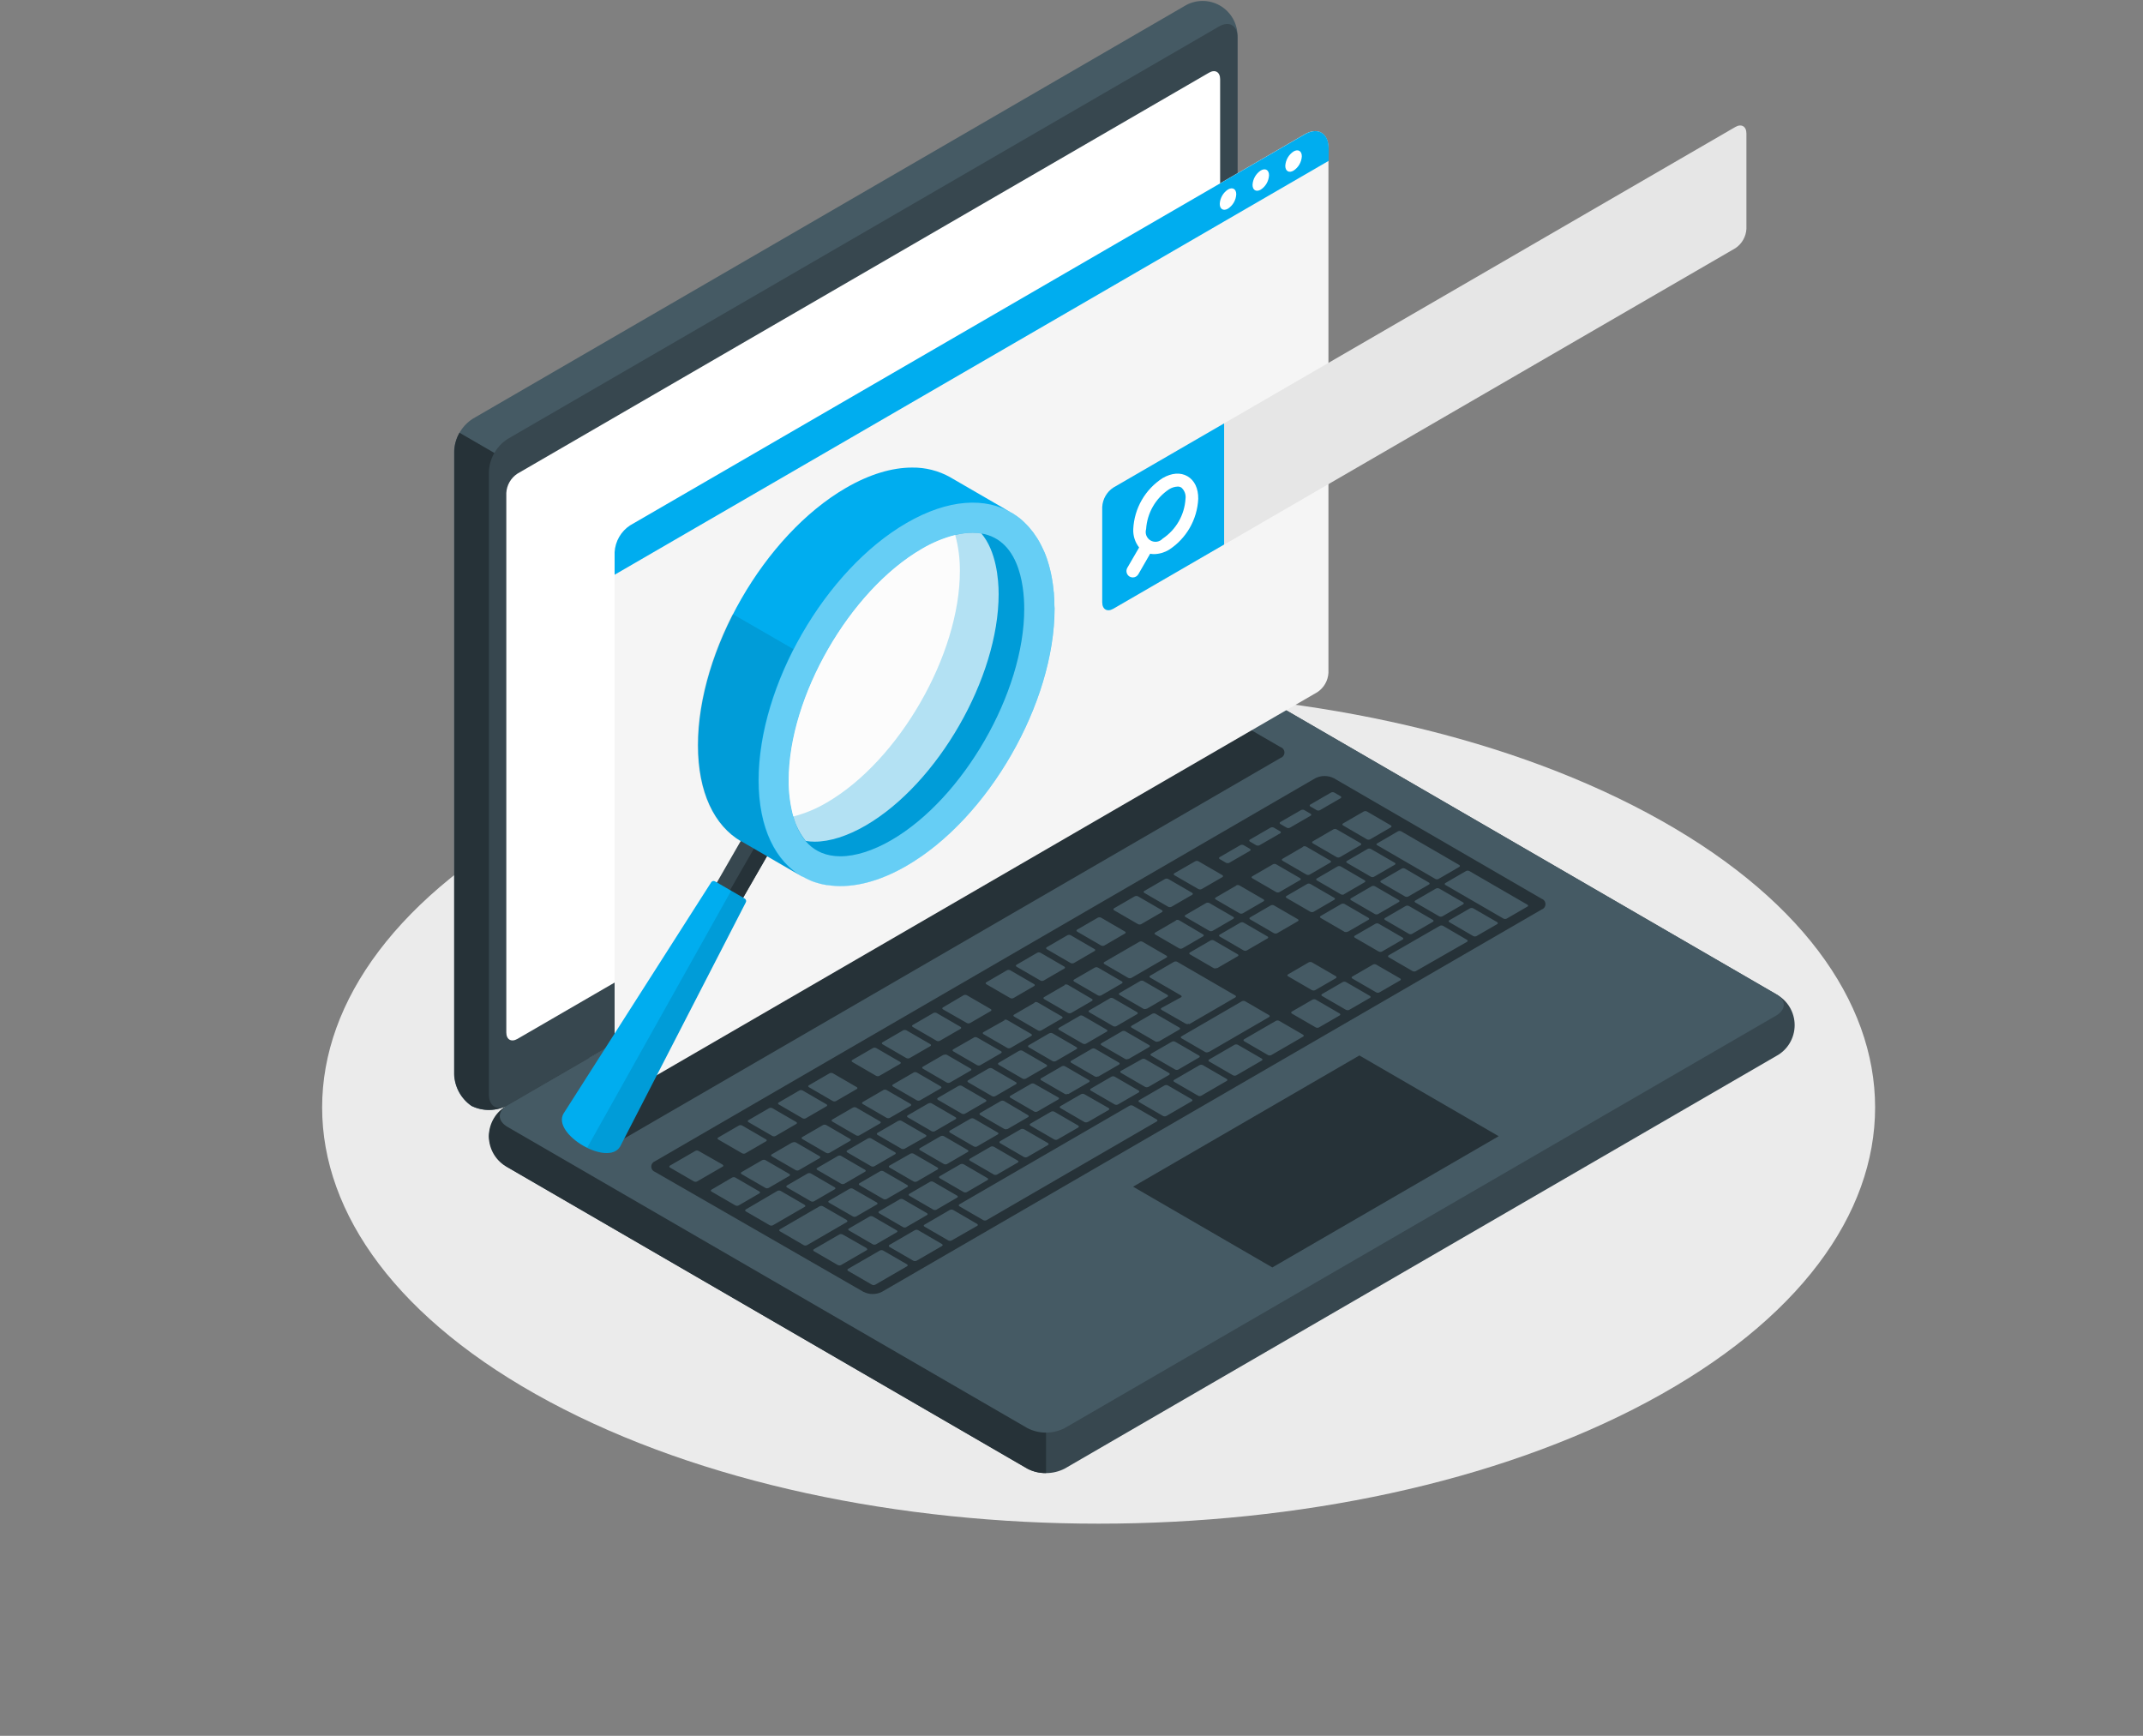 <svg width="242" height="196" viewBox="0 0 242 196" fill="none" xmlns="http://www.w3.org/2000/svg">
<rect x="0" y="0" width="242" height="196" fill="#808080" stroke="none"/>
<path d="M62.059 158.281C96.302 176.632 151.821 176.632 186.064 158.281C220.307 139.93 220.312 110.167 186.064 91.816C151.816 73.464 96.302 73.459 62.059 91.816C27.816 110.172 27.816 139.925 62.059 158.281Z" fill="#EBEBEB"/>
<path d="M55.21 128.294C55.261 129.001 55.478 129.686 55.842 130.293C56.206 130.9 56.708 131.412 57.305 131.789L116.029 165.833C116.679 166.164 117.397 166.336 118.125 166.336C118.853 166.336 119.571 166.164 120.221 165.833L200.565 119.25C201.198 118.914 201.728 118.411 202.098 117.796C202.467 117.18 202.663 116.474 202.663 115.755C202.663 115.036 202.467 114.331 202.098 113.715C201.728 113.099 201.198 112.597 200.565 112.261L141.846 78.241C141.196 77.91 140.478 77.738 139.75 77.738C139.022 77.738 138.304 77.91 137.654 78.241L57.305 124.81C56.709 125.185 56.208 125.696 55.844 126.301C55.48 126.907 55.263 127.589 55.21 128.294Z" fill="#37474F"/>
<path d="M79.439 111.97L57.306 124.81C56.672 125.145 56.142 125.648 55.772 126.264C55.403 126.88 55.207 127.585 55.207 128.304C55.207 129.023 55.403 129.729 55.772 130.344C56.142 130.96 56.672 131.463 57.306 131.799L116.029 165.843C116.675 166.182 117.397 166.349 118.125 166.329V111.97H79.439Z" fill="#263238"/>
<path d="M53.24 124.878C52.657 124.479 52.175 123.947 51.834 123.327C51.492 122.706 51.301 122.014 51.275 121.306V50.938C51.314 50.208 51.524 49.497 51.888 48.863C52.252 48.23 52.76 47.692 53.371 47.293L133.715 0.71C134.321 0.328 135.02 0.119 135.736 0.106C136.451 0.092 137.157 0.275 137.777 0.635C138.397 0.994 138.908 1.516 139.255 2.145C139.602 2.774 139.771 3.486 139.745 4.204V74.577C139.706 75.307 139.495 76.017 139.131 76.651C138.767 77.284 138.259 77.822 137.65 78.222L57.306 124.81C56.681 125.141 55.987 125.319 55.281 125.331C54.575 125.343 53.875 125.188 53.24 124.878Z" fill="#455A64"/>
<path d="M61.11 54.209L51.89 48.863C51.522 49.493 51.321 50.208 51.304 50.938V121.306C51.33 122.014 51.521 122.707 51.863 123.327C52.204 123.948 52.686 124.479 53.269 124.878C53.905 125.186 54.603 125.339 55.309 125.325C56.014 125.312 56.706 125.132 57.33 124.8L66.497 119.488L61.11 54.209Z" fill="#263238"/>
<path d="M55.21 53.222V123.585C55.21 124.926 56.149 125.471 57.305 124.8L137.649 78.222C138.259 77.822 138.767 77.284 139.131 76.65C139.495 76.017 139.705 75.307 139.745 74.577V4.209C139.745 2.867 138.806 2.323 137.649 2.994L57.305 49.577C56.695 49.976 56.187 50.514 55.823 51.147C55.459 51.781 55.249 52.492 55.21 53.222Z" fill="#37474F"/>
<path d="M57.306 127.24L116.029 161.26C116.679 161.591 117.397 161.763 118.125 161.763C118.853 161.763 119.571 161.591 120.221 161.26L200.565 114.677C201.726 114.006 201.726 112.918 200.565 112.247L141.846 78.227C141.196 77.896 140.478 77.724 139.75 77.724C139.022 77.724 138.304 77.896 137.654 78.227L57.306 124.81C56.144 125.471 56.144 126.56 57.306 127.24Z" fill="#455A64"/>
<path d="M58.433 53.48L136.527 8.209C137.219 7.805 137.785 8.131 137.785 8.938V69.848C137.761 70.286 137.634 70.712 137.415 71.092C137.197 71.472 136.892 71.795 136.527 72.035L58.433 117.306C57.736 117.709 57.175 117.384 57.175 116.577V55.667C57.198 55.228 57.324 54.802 57.543 54.422C57.762 54.041 58.067 53.719 58.433 53.48Z" fill="white"/>
<path d="M64.12 125.408L138.7 82.154C139.025 81.989 139.384 81.902 139.748 81.902C140.112 81.902 140.471 81.989 140.796 82.154L144.614 84.365C144.741 84.408 144.851 84.49 144.928 84.599C145.006 84.708 145.048 84.838 145.048 84.972C145.048 85.107 145.006 85.237 144.928 85.346C144.851 85.455 144.741 85.537 144.614 85.58L70.02 128.829C69.695 128.994 69.337 129.08 68.972 129.08C68.608 129.08 68.249 128.994 67.925 128.829L64.12 126.623C63.994 126.58 63.884 126.498 63.806 126.389C63.729 126.28 63.687 126.149 63.687 126.015C63.687 125.881 63.729 125.75 63.806 125.641C63.884 125.533 63.994 125.451 64.12 125.408Z" fill="#263238"/>
<path d="M73.955 131.128L148.53 87.874C148.855 87.709 149.215 87.623 149.58 87.623C149.945 87.623 150.305 87.709 150.63 87.874L174.09 101.482C174.216 101.525 174.326 101.607 174.404 101.716C174.482 101.825 174.523 101.955 174.523 102.089C174.523 102.224 174.482 102.354 174.404 102.463C174.326 102.572 174.216 102.654 174.09 102.697L99.597 145.863C99.272 146.029 98.912 146.115 98.547 146.115C98.182 146.115 97.822 146.029 97.497 145.863L73.955 132.319C73.835 132.273 73.731 132.191 73.658 132.085C73.585 131.979 73.546 131.853 73.546 131.723C73.546 131.594 73.585 131.468 73.658 131.362C73.731 131.255 73.835 131.174 73.955 131.128Z" fill="#263238"/>
<path d="M140.805 107.314L143.143 105.958C143.24 105.9 143.235 105.807 143.143 105.744L140.442 104.179C140.385 104.149 140.321 104.134 140.256 104.134C140.191 104.134 140.127 104.149 140.07 104.179L137.737 105.535C137.635 105.593 137.64 105.686 137.737 105.749L140.437 107.314C140.494 107.343 140.557 107.358 140.621 107.358C140.685 107.358 140.748 107.343 140.805 107.314ZM136.198 101.968L133.865 103.324C133.763 103.377 133.768 103.474 133.865 103.538L136.565 105.103C136.623 105.132 136.687 105.148 136.752 105.148C136.817 105.148 136.881 105.132 136.938 105.103L139.276 103.747C139.373 103.688 139.368 103.591 139.276 103.533L136.57 101.968C136.513 101.938 136.449 101.922 136.384 101.922C136.319 101.922 136.255 101.938 136.198 101.968ZM128.657 106.342L124.703 108.631C124.606 108.689 124.611 108.786 124.703 108.85L127.403 110.414C127.461 110.444 127.525 110.46 127.59 110.46C127.654 110.46 127.718 110.444 127.776 110.414L131.725 108.125C131.827 108.067 131.817 107.97 131.725 107.912L129.025 106.342C128.968 106.312 128.905 106.296 128.841 106.296C128.777 106.296 128.714 106.312 128.657 106.342ZM132.785 103.946L130.453 105.302C130.351 105.36 130.356 105.457 130.453 105.516L133.153 107.081C133.211 107.11 133.275 107.126 133.34 107.126C133.404 107.126 133.468 107.11 133.526 107.081L135.864 105.725C135.96 105.666 135.956 105.574 135.864 105.511L133.158 103.912C133.1 103.882 133.037 103.866 132.972 103.866C132.907 103.866 132.843 103.882 132.785 103.912V103.946ZM123.623 109.258L121.29 110.609C121.189 110.667 121.198 110.764 121.29 110.828L123.991 112.393C124.048 112.421 124.111 112.436 124.175 112.436C124.239 112.436 124.302 112.421 124.359 112.393L126.697 111.037C126.793 110.978 126.789 110.881 126.697 110.823L123.996 109.258C123.938 109.228 123.874 109.212 123.81 109.212C123.745 109.212 123.681 109.228 123.623 109.258ZM120.235 111.236L117.902 112.592C117.801 112.645 117.81 112.742 117.902 112.806L120.603 114.371C120.661 114.4 120.725 114.416 120.789 114.416C120.854 114.416 120.918 114.4 120.976 114.371L123.314 113.015C123.41 112.956 123.405 112.859 123.314 112.801L120.584 111.202C120.526 111.172 120.462 111.156 120.397 111.156C120.333 111.156 120.269 111.172 120.211 111.202L120.235 111.236ZM130.859 117.602L133.192 116.246C133.294 116.188 133.284 116.096 133.192 116.033L130.491 114.468C130.434 114.438 130.371 114.422 130.307 114.422C130.243 114.422 130.18 114.438 130.123 114.468L127.786 115.824C127.689 115.882 127.694 115.974 127.786 116.038L130.486 117.602C130.543 117.625 130.603 117.634 130.663 117.63C130.724 117.626 130.782 117.608 130.835 117.578L130.859 117.602ZM127.442 119.58L129.78 118.225C129.877 118.171 129.872 118.074 129.78 118.011L127.079 116.446C127.021 116.416 126.958 116.4 126.893 116.4C126.828 116.4 126.764 116.416 126.706 116.446L124.373 117.802C124.272 117.86 124.282 117.957 124.373 118.016L127.074 119.58C127.13 119.603 127.189 119.612 127.249 119.608C127.308 119.603 127.366 119.586 127.418 119.556L127.442 119.58ZM124.03 121.558L126.368 120.207C126.464 120.149 126.46 120.052 126.368 119.989L123.667 118.424C123.609 118.395 123.545 118.38 123.481 118.38C123.416 118.38 123.352 118.395 123.294 118.424L120.961 119.78C120.86 119.838 120.869 119.935 120.961 119.994L123.657 121.558C123.713 121.581 123.774 121.59 123.834 121.586C123.894 121.582 123.953 121.564 124.006 121.534L124.03 121.558ZM120.642 123.536L122.98 122.185C123.076 122.127 123.072 122.03 122.98 121.967L120.279 120.402C120.221 120.372 120.157 120.356 120.093 120.356C120.028 120.356 119.964 120.372 119.906 120.402L117.573 121.753C117.472 121.811 117.476 121.908 117.573 121.972L120.274 123.536C120.38 123.571 120.494 123.562 120.593 123.512L120.642 123.536ZM137.441 109.326L139.779 107.97C139.876 107.916 139.871 107.819 139.779 107.756L137.078 106.191C137.021 106.162 136.957 106.147 136.892 106.147C136.828 106.147 136.764 106.162 136.706 106.191L134.373 107.547C134.271 107.605 134.276 107.703 134.373 107.761L137.074 109.326C137.126 109.344 137.181 109.351 137.236 109.347C137.291 109.342 137.344 109.327 137.393 109.302L137.441 109.326ZM134.295 115.644L139.503 112.621C139.6 112.567 139.595 112.47 139.503 112.407L132.945 108.607C132.888 108.577 132.824 108.561 132.759 108.561C132.694 108.561 132.63 108.577 132.572 108.607L129.881 110.171C129.78 110.225 129.789 110.322 129.881 110.385L133.357 112.397C133.463 112.461 133.468 112.558 133.357 112.616L131.164 113.812C131.067 113.865 131.072 113.962 131.164 114.025L133.874 115.576C133.93 115.609 133.993 115.629 134.058 115.633C134.123 115.638 134.188 115.626 134.247 115.6L134.295 115.644ZM116.847 113.214L114.514 114.57C114.413 114.628 114.418 114.72 114.514 114.784L117.215 116.349C117.273 116.378 117.337 116.394 117.401 116.394C117.466 116.394 117.53 116.378 117.588 116.349L119.926 114.993C120.022 114.934 120.017 114.842 119.926 114.779L117.225 113.214C117.163 113.171 117.09 113.145 117.015 113.141C116.94 113.137 116.865 113.154 116.799 113.19L116.847 113.214ZM113.459 115.192L111.049 116.548C110.952 116.606 110.957 116.703 111.049 116.762L113.75 118.327C113.807 118.356 113.871 118.372 113.936 118.372C114.001 118.372 114.065 118.356 114.122 118.327L116.46 116.971C116.557 116.917 116.552 116.82 116.46 116.757L113.74 115.177C113.686 115.149 113.626 115.134 113.564 115.132C113.503 115.13 113.443 115.142 113.387 115.168L113.459 115.192ZM96.316 137.353C96.374 137.383 96.438 137.399 96.502 137.399C96.567 137.399 96.631 137.383 96.689 137.353L99.026 135.998C99.123 135.944 99.118 135.847 99.026 135.784L96.316 134.228C96.258 134.199 96.195 134.183 96.13 134.183C96.065 134.183 96.001 134.199 95.943 134.228L93.611 135.584C93.509 135.643 93.514 135.74 93.611 135.798L96.316 137.353ZM86.07 130.997L83.732 132.353C83.635 132.411 83.64 132.503 83.732 132.566L86.433 134.131C86.49 134.161 86.554 134.177 86.619 134.177C86.684 134.177 86.748 134.161 86.805 134.131L89.143 132.775C89.24 132.717 89.235 132.625 89.143 132.562L86.442 130.997C86.387 130.969 86.325 130.955 86.263 130.955C86.201 130.955 86.14 130.969 86.084 130.997H86.07ZM91.563 135.638C91.621 135.668 91.685 135.683 91.749 135.683C91.814 135.683 91.878 135.668 91.936 135.638L94.269 134.282C94.37 134.228 94.361 134.131 94.269 134.068L91.573 132.503C91.515 132.473 91.451 132.458 91.386 132.458C91.322 132.458 91.258 132.473 91.2 132.503L88.862 133.859C88.766 133.917 88.77 134.015 88.862 134.073L91.563 135.638ZM102.342 138.554L104.68 137.198C104.776 137.14 104.771 137.047 104.68 136.984L101.979 135.419C101.921 135.389 101.857 135.374 101.792 135.374C101.728 135.374 101.664 135.389 101.606 135.419L99.273 136.775C99.172 136.829 99.181 136.926 99.273 136.989L101.969 138.554C102.028 138.587 102.095 138.605 102.162 138.606C102.23 138.606 102.296 138.59 102.356 138.559L102.342 138.554ZM98.557 140.498C98.615 140.528 98.678 140.543 98.743 140.543C98.808 140.543 98.872 140.528 98.93 140.498L101.267 139.142C101.364 139.088 101.359 138.991 101.267 138.928L98.567 137.363C98.509 137.333 98.445 137.318 98.38 137.318C98.315 137.318 98.252 137.333 98.194 137.363L95.861 138.719C95.759 138.777 95.764 138.875 95.861 138.933L98.557 140.498ZM89.482 128.989L87.149 130.345C87.047 130.399 87.052 130.496 87.149 130.559L89.85 132.124C89.907 132.154 89.971 132.17 90.036 132.17C90.101 132.17 90.165 132.154 90.222 132.124L92.56 130.768C92.657 130.71 92.652 130.613 92.56 130.554L89.859 128.989C89.801 128.966 89.737 128.956 89.674 128.961C89.612 128.966 89.55 128.986 89.496 129.019L89.482 128.989ZM106.548 119.099L104.21 120.45C104.113 120.509 104.118 120.606 104.21 120.664L106.911 122.234C106.969 122.263 107.032 122.278 107.097 122.278C107.162 122.278 107.226 122.263 107.283 122.234L109.616 120.883C109.718 120.825 109.713 120.727 109.616 120.664L106.916 119.099C106.858 119.077 106.797 119.068 106.736 119.073C106.674 119.078 106.615 119.097 106.562 119.128L106.548 119.099ZM92.928 127.041L90.595 128.392C90.493 128.45 90.498 128.547 90.595 128.61L93.296 130.175C93.354 130.204 93.418 130.219 93.482 130.219C93.547 130.219 93.611 130.204 93.668 130.175L96.006 128.819C96.103 128.761 96.098 128.664 96.006 128.605L93.305 127.036C93.247 127.007 93.182 126.992 93.116 126.993C93.051 126.994 92.986 127.01 92.928 127.041ZM109.994 117.146L107.637 118.492C107.54 118.55 107.545 118.647 107.637 118.706L110.337 120.271C110.395 120.3 110.459 120.316 110.524 120.316C110.589 120.316 110.653 120.3 110.71 120.271L113.043 118.919C113.145 118.861 113.14 118.764 113.043 118.701L110.352 117.155C110.294 117.124 110.23 117.107 110.164 117.106C110.099 117.104 110.034 117.118 109.974 117.146H109.994ZM103.169 121.106L100.832 122.458C100.735 122.516 100.74 122.613 100.832 122.676L103.532 124.241C103.59 124.27 103.654 124.285 103.719 124.285C103.783 124.285 103.847 124.27 103.905 124.241L106.238 122.89C106.34 122.832 106.33 122.735 106.238 122.671L103.542 121.106C103.482 121.075 103.414 121.058 103.346 121.058C103.278 121.058 103.211 121.075 103.15 121.106H103.169ZM99.752 123.085L97.419 124.436C97.318 124.494 97.328 124.591 97.419 124.654L100.12 126.219C100.178 126.248 100.242 126.263 100.307 126.263C100.371 126.263 100.435 126.248 100.493 126.219L102.826 124.868C102.923 124.81 102.918 124.713 102.826 124.649L100.125 123.085C100.065 123.053 99.997 123.036 99.929 123.036C99.861 123.036 99.793 123.053 99.733 123.085H99.752ZM96.316 125.063L93.983 126.414C93.882 126.472 93.891 126.569 93.983 126.632L96.679 128.197C96.737 128.227 96.8 128.243 96.865 128.243C96.93 128.243 96.994 128.227 97.052 128.197L99.389 126.846C99.486 126.788 99.481 126.691 99.389 126.627L96.689 125.063C96.631 125.034 96.567 125.019 96.502 125.019C96.438 125.019 96.374 125.034 96.316 125.063ZM113.764 127.493L116.097 126.141C116.199 126.083 116.194 125.986 116.097 125.923L113.392 124.324C113.334 124.295 113.27 124.28 113.205 124.28C113.141 124.28 113.077 124.295 113.019 124.324L110.681 125.675C110.584 125.733 110.589 125.83 110.681 125.894L113.382 127.459C113.44 127.492 113.507 127.511 113.574 127.513C113.642 127.514 113.709 127.499 113.769 127.468L113.764 127.493ZM143.748 97.594L141.41 98.95C141.313 99.008 141.318 99.1 141.41 99.164L144.111 100.729C144.169 100.758 144.233 100.774 144.297 100.774C144.362 100.774 144.426 100.758 144.484 100.729L146.817 99.373C146.918 99.314 146.913 99.222 146.817 99.159L144.116 97.594C144.059 97.565 143.996 97.55 143.932 97.55C143.868 97.55 143.805 97.565 143.748 97.594ZM139.615 99.99L137.282 101.346C137.18 101.399 137.19 101.496 137.282 101.56L139.978 103.124C140.036 103.153 140.099 103.168 140.164 103.168C140.229 103.168 140.292 103.153 140.35 103.124L142.688 101.769C142.785 101.71 142.78 101.613 142.688 101.555L139.987 99.99C139.931 99.955 139.867 99.935 139.802 99.931C139.736 99.927 139.67 99.939 139.61 99.966L139.615 99.99ZM147.16 95.616L144.827 96.972C144.726 97.025 144.731 97.122 144.827 97.186L147.528 98.751C147.586 98.78 147.65 98.796 147.714 98.796C147.779 98.796 147.843 98.78 147.901 98.751L150.238 97.394C150.335 97.336 150.33 97.239 150.238 97.181L147.538 95.616C147.479 95.577 147.411 95.555 147.34 95.55C147.27 95.546 147.199 95.56 147.136 95.591L147.16 95.616ZM129.494 113.909L131.832 112.553C131.929 112.495 131.924 112.397 131.832 112.339L129.131 110.774C129.074 110.744 129.01 110.729 128.945 110.729C128.88 110.729 128.816 110.744 128.759 110.774L126.426 112.13C126.324 112.184 126.329 112.281 126.426 112.344L129.126 113.909C129.185 113.933 129.248 113.944 129.311 113.94C129.374 113.936 129.435 113.917 129.489 113.885L129.494 113.909ZM150.945 93.647C150.887 93.618 150.824 93.602 150.759 93.602C150.694 93.602 150.63 93.618 150.572 93.647L148.24 95.003C148.138 95.057 148.143 95.154 148.24 95.217L150.94 96.782C150.998 96.811 151.062 96.826 151.127 96.826C151.191 96.826 151.255 96.811 151.313 96.782L153.651 95.426C153.747 95.368 153.743 95.271 153.651 95.212L150.945 93.647ZM117.181 125.49L119.519 124.139C119.616 124.081 119.611 123.984 119.519 123.92L116.804 122.38C116.746 122.35 116.682 122.334 116.617 122.334C116.553 122.334 116.489 122.35 116.431 122.38L114.098 123.731C113.997 123.789 114.001 123.886 114.098 123.95L116.799 125.515C116.86 125.541 116.927 125.553 116.993 125.549C117.059 125.544 117.124 125.524 117.181 125.49ZM159.033 101.229L161.37 99.873C161.467 99.82 161.462 99.722 161.37 99.659L158.655 98.08C158.598 98.05 158.534 98.034 158.469 98.034C158.404 98.034 158.34 98.05 158.283 98.08L155.95 99.436C155.848 99.494 155.853 99.591 155.95 99.65L158.65 101.215C158.708 101.248 158.773 101.267 158.84 101.27C158.906 101.272 158.973 101.258 159.033 101.229ZM151.773 100.972L154.11 99.616C154.207 99.557 154.202 99.465 154.11 99.402L151.41 97.837C151.352 97.807 151.288 97.791 151.223 97.791C151.159 97.791 151.095 97.807 151.037 97.837L148.704 99.193C148.603 99.251 148.607 99.343 148.704 99.407L151.405 100.972C151.459 101.003 151.519 101.021 151.581 101.025C151.643 101.03 151.705 101.02 151.763 100.996L151.773 100.972ZM154.807 95.859C154.75 95.829 154.686 95.813 154.621 95.813C154.556 95.813 154.492 95.829 154.435 95.859L152.102 97.215C152 97.268 152.005 97.365 152.102 97.429L154.803 98.993C154.86 99.023 154.924 99.039 154.989 99.039C155.054 99.039 155.118 99.023 155.175 98.993L157.513 97.638C157.61 97.579 157.605 97.482 157.513 97.424L154.807 95.859ZM155.529 95.441L162.082 99.241C162.14 99.271 162.203 99.287 162.268 99.287C162.333 99.287 162.397 99.271 162.455 99.241L164.792 97.885C164.889 97.827 164.884 97.735 164.792 97.672L158.234 93.871C158.177 93.841 158.113 93.826 158.048 93.826C157.983 93.826 157.919 93.841 157.861 93.871L155.529 95.227C155.403 95.28 155.412 95.378 155.519 95.441H155.529ZM147.61 99.815L145.273 101.171C145.176 101.229 145.181 101.326 145.273 101.385L147.973 102.95C148.031 102.979 148.095 102.995 148.16 102.995C148.225 102.995 148.288 102.979 148.346 102.95L150.679 101.594C150.781 101.54 150.776 101.443 150.679 101.38L147.978 99.815C147.923 99.786 147.862 99.77 147.8 99.768C147.738 99.766 147.676 99.779 147.62 99.805L147.61 99.815ZM121.924 114.706L119.577 116.062C119.48 116.12 119.485 116.217 119.577 116.276L122.278 117.841C122.335 117.87 122.399 117.886 122.464 117.886C122.529 117.886 122.593 117.87 122.65 117.841L124.983 116.485C125.085 116.431 125.08 116.334 124.983 116.271L122.283 114.706C122.226 114.675 122.164 114.659 122.1 114.657C122.036 114.655 121.973 114.669 121.915 114.696L121.924 114.706ZM155.258 103.207C155.315 103.237 155.379 103.253 155.444 103.253C155.509 103.253 155.573 103.237 155.63 103.207L157.968 101.851C158.065 101.798 158.06 101.701 157.968 101.637L155.267 100.072C155.209 100.044 155.146 100.029 155.081 100.029C155.016 100.029 154.952 100.044 154.895 100.072L152.562 101.428C152.46 101.487 152.465 101.584 152.562 101.642L155.258 103.207ZM125.337 112.728L123.004 114.084C122.902 114.142 122.907 114.234 123.004 114.298L125.704 115.863C125.762 115.892 125.826 115.908 125.891 115.908C125.956 115.908 126.02 115.892 126.077 115.863L128.415 114.507C128.512 114.448 128.507 114.356 128.415 114.293L125.714 112.728C125.656 112.694 125.589 112.675 125.522 112.674C125.454 112.672 125.387 112.687 125.327 112.718L125.337 112.728ZM99.752 135.385C99.81 135.415 99.874 135.431 99.939 135.431C100.004 135.431 100.067 135.415 100.125 135.385L102.463 134.029C102.56 133.971 102.555 133.879 102.463 133.815L99.762 132.25C99.704 132.221 99.641 132.205 99.576 132.205C99.511 132.205 99.447 132.221 99.389 132.25L97.056 133.606C96.955 133.665 96.965 133.757 97.056 133.82L99.752 135.385ZM94.622 130.525L92.284 131.881C92.188 131.939 92.192 132.032 92.284 132.095L94.985 133.66C95.043 133.69 95.106 133.705 95.171 133.705C95.236 133.705 95.3 133.69 95.358 133.66L97.691 132.304C97.792 132.246 97.787 132.153 97.691 132.09L94.99 130.525C94.932 130.495 94.867 130.478 94.801 130.478C94.735 130.478 94.671 130.495 94.612 130.525H94.622ZM103.542 133.407L105.875 132.051C105.972 131.993 105.967 131.896 105.875 131.837L103.174 130.272C103.117 130.243 103.053 130.227 102.988 130.227C102.923 130.227 102.859 130.243 102.802 130.272L100.445 131.614C100.348 131.667 100.353 131.764 100.445 131.828L103.145 133.393C103.203 133.427 103.269 133.447 103.337 133.449C103.405 133.452 103.472 133.437 103.532 133.407H103.542ZM106.954 131.429L109.287 130.073C109.389 130.015 109.379 129.918 109.287 129.859L106.591 128.294C106.534 128.265 106.47 128.249 106.405 128.249C106.34 128.249 106.276 128.265 106.219 128.294L103.881 129.646C103.784 129.704 103.789 129.801 103.881 129.864L106.582 131.429C106.641 131.459 106.706 131.475 106.773 131.475C106.839 131.475 106.905 131.459 106.964 131.429H106.954ZM110.342 129.446L112.675 128.095C112.777 128.037 112.772 127.94 112.675 127.881L109.974 126.312C109.917 126.283 109.853 126.268 109.788 126.268C109.724 126.268 109.66 126.283 109.602 126.312L107.264 127.663C107.167 127.721 107.172 127.818 107.264 127.881L109.965 129.446C110.024 129.479 110.091 129.496 110.158 129.496C110.226 129.496 110.293 129.479 110.352 129.446H110.342ZM98.01 128.547L95.672 129.903C95.576 129.957 95.58 130.054 95.672 130.117L98.373 131.682C98.431 131.712 98.495 131.727 98.559 131.727C98.624 131.727 98.688 131.712 98.746 131.682L101.083 130.326C101.18 130.268 101.175 130.17 101.083 130.112L98.383 128.547C98.327 128.52 98.266 128.505 98.204 128.505C98.141 128.505 98.08 128.52 98.025 128.547H98.01ZM101.422 126.569L99.089 127.92C98.988 127.979 98.993 128.076 99.089 128.139L101.79 129.704C101.848 129.733 101.912 129.747 101.976 129.747C102.041 129.747 102.105 129.733 102.163 129.704L104.544 128.358C104.641 128.299 104.636 128.202 104.544 128.144L101.843 126.579C101.782 126.542 101.713 126.521 101.641 126.519C101.57 126.518 101.499 126.535 101.437 126.569H101.422ZM115.076 118.657L112.772 120.008C112.675 120.066 112.68 120.164 112.772 120.227L115.473 121.792C115.531 121.82 115.594 121.835 115.659 121.835C115.724 121.835 115.787 121.82 115.845 121.792L118.178 120.441C118.28 120.382 118.27 120.285 118.178 120.222L115.482 118.657C115.422 118.624 115.355 118.606 115.286 118.606C115.218 118.606 115.15 118.624 115.09 118.657H115.076ZM111.659 120.635L109.326 121.986C109.229 122.044 109.234 122.142 109.326 122.205L112.027 123.77C112.085 123.798 112.148 123.813 112.213 123.813C112.278 123.813 112.341 123.798 112.399 123.77L114.732 122.419C114.834 122.36 114.824 122.263 114.732 122.2L112.031 120.635C111.975 120.609 111.914 120.595 111.852 120.595C111.791 120.595 111.729 120.609 111.673 120.635H111.659ZM118.488 116.674L116.16 118.03C116.063 118.088 116.068 118.186 116.16 118.244L118.861 119.814C118.919 119.842 118.982 119.857 119.047 119.857C119.112 119.857 119.175 119.842 119.233 119.814L121.566 118.458C121.668 118.404 121.663 118.307 121.566 118.244L118.866 116.679C118.809 116.651 118.747 116.636 118.685 116.635C118.622 116.634 118.56 116.648 118.503 116.674H118.488ZM104.834 124.591L102.502 125.942C102.4 126 102.405 126.098 102.502 126.161L105.202 127.726C105.26 127.755 105.324 127.769 105.389 127.769C105.453 127.769 105.517 127.755 105.575 127.726L107.913 126.37C108.009 126.312 108.005 126.214 107.913 126.156L105.212 124.586C105.155 124.56 105.093 124.547 105.03 124.547C104.967 124.548 104.905 124.563 104.849 124.591H104.834ZM108.247 122.613L105.914 123.964C105.812 124.022 105.822 124.12 105.914 124.183L108.614 125.748C108.671 125.778 108.734 125.793 108.798 125.793C108.862 125.793 108.926 125.778 108.982 125.748L111.32 124.397C111.417 124.338 111.412 124.241 111.32 124.178L108.619 122.613C108.563 122.587 108.502 122.573 108.44 122.573C108.378 122.573 108.317 122.587 108.261 122.613H108.247ZM105.759 136.581L108.092 135.225C108.189 135.166 108.184 135.069 108.092 135.011L105.391 133.446C105.333 133.416 105.27 133.401 105.205 133.401C105.14 133.401 105.076 133.416 105.018 133.446L102.685 134.802C102.584 134.855 102.593 134.953 102.685 135.016L105.386 136.581C105.446 136.613 105.512 136.63 105.58 136.63C105.647 136.63 105.714 136.613 105.773 136.581H105.759ZM85.746 134.53L83.045 132.965C82.987 132.935 82.923 132.919 82.858 132.919C82.794 132.919 82.73 132.935 82.672 132.965L80.344 134.331C80.247 134.389 80.252 134.481 80.344 134.544L83.045 136.109C83.102 136.139 83.166 136.155 83.231 136.155C83.296 136.155 83.36 136.139 83.417 136.109L85.75 134.753C85.857 134.71 85.852 134.612 85.746 134.53ZM90.856 136.036L88.156 134.471C88.099 134.443 88.036 134.428 87.972 134.428C87.908 134.428 87.845 134.443 87.788 134.471L84.216 136.566C84.119 136.624 84.124 136.722 84.216 136.78L86.917 138.345C86.974 138.375 87.038 138.39 87.103 138.39C87.168 138.39 87.232 138.375 87.289 138.345L90.881 136.265C90.992 136.216 90.963 136.119 90.856 136.056V136.036ZM81.602 131.502L78.892 129.957C78.834 129.927 78.77 129.911 78.706 129.911C78.641 129.911 78.577 129.927 78.519 129.957L75.654 131.614C75.557 131.672 75.562 131.769 75.654 131.833L78.355 133.397C78.412 133.427 78.476 133.443 78.541 133.443C78.606 133.443 78.67 133.427 78.728 133.397L81.598 131.735C81.714 131.682 81.709 131.585 81.602 131.521V131.502ZM83.805 130.224C83.862 130.254 83.926 130.269 83.991 130.269C84.056 130.269 84.12 130.254 84.177 130.224L86.51 128.868C86.612 128.814 86.607 128.717 86.51 128.654L83.809 127.089C83.752 127.059 83.688 127.044 83.623 127.044C83.558 127.044 83.494 127.059 83.437 127.089L81.099 128.445C81.002 128.503 81.007 128.601 81.099 128.659L83.805 130.224ZM95.614 137.752L92.928 136.207C92.87 136.178 92.806 136.163 92.742 136.163C92.677 136.163 92.613 136.178 92.555 136.207L88.064 138.811C87.967 138.87 87.972 138.967 88.064 139.025L90.764 140.595C90.823 140.624 90.886 140.639 90.951 140.639C91.016 140.639 91.079 140.624 91.137 140.595L95.629 137.99C95.725 137.932 95.721 137.835 95.614 137.771V137.752ZM97.855 140.926L95.154 139.39C95.097 139.36 95.033 139.344 94.968 139.344C94.903 139.344 94.839 139.36 94.782 139.39L91.907 141.057C91.81 141.115 91.815 141.212 91.907 141.275L94.608 142.84C94.665 142.869 94.729 142.884 94.794 142.884C94.859 142.884 94.922 142.869 94.98 142.84L97.855 141.173C97.966 141.105 97.962 141.008 97.855 140.945V140.926ZM109.181 115.513C109.238 115.542 109.302 115.558 109.367 115.558C109.432 115.558 109.496 115.542 109.553 115.513L111.886 114.162C111.988 114.103 111.978 114.006 111.886 113.943L109.186 112.378C109.128 112.349 109.064 112.334 108.999 112.334C108.935 112.334 108.871 112.349 108.813 112.378L106.48 113.753C106.383 113.812 106.388 113.909 106.48 113.967L109.181 115.513ZM102.351 119.474C102.409 119.502 102.473 119.517 102.538 119.517C102.602 119.517 102.666 119.502 102.724 119.474L105.062 118.122C105.159 118.064 105.154 117.967 105.062 117.904L102.361 116.339C102.303 116.31 102.239 116.295 102.175 116.295C102.11 116.295 102.046 116.31 101.988 116.339L99.656 117.69C99.554 117.748 99.564 117.845 99.656 117.909L102.351 119.474ZM87.217 128.265C87.274 128.295 87.338 128.311 87.403 128.311C87.468 128.311 87.532 128.295 87.59 128.265L89.922 126.909C90.024 126.851 90.019 126.759 89.922 126.695L87.222 125.131C87.164 125.101 87.1 125.085 87.035 125.085C86.971 125.085 86.907 125.101 86.849 125.131L84.511 126.487C84.415 126.545 84.419 126.637 84.511 126.7L87.217 128.265ZM105.769 117.52C105.826 117.548 105.889 117.563 105.952 117.563C106.016 117.563 106.079 117.548 106.136 117.52L108.474 116.169C108.571 116.11 108.566 116.013 108.474 115.95L105.773 114.385C105.716 114.355 105.652 114.34 105.587 114.34C105.522 114.34 105.458 114.355 105.401 114.385L103.068 115.736C102.966 115.794 102.976 115.892 103.068 115.955L105.769 117.52ZM98.939 121.476C98.997 121.506 99.061 121.521 99.126 121.521C99.191 121.521 99.254 121.506 99.312 121.476L101.65 120.125C101.746 120.066 101.742 119.969 101.65 119.906L98.949 118.341C98.891 118.312 98.827 118.297 98.763 118.297C98.698 118.297 98.634 118.312 98.576 118.341L96.243 119.692C96.142 119.751 96.147 119.848 96.243 119.911L98.939 121.476ZM99.728 141.203C99.67 141.174 99.606 141.159 99.542 141.159C99.477 141.159 99.413 141.174 99.356 141.203L95.764 143.278C95.668 143.336 95.672 143.433 95.764 143.497L98.465 145.061C98.523 145.091 98.587 145.107 98.651 145.107C98.716 145.107 98.78 145.091 98.838 145.061L102.429 142.981C102.531 142.923 102.521 142.826 102.429 142.763L99.728 141.203ZM94.041 124.324C94.099 124.353 94.163 124.367 94.228 124.367C94.292 124.367 94.356 124.353 94.414 124.324L96.752 122.968C96.848 122.91 96.844 122.812 96.752 122.754L94.051 121.189C93.993 121.159 93.929 121.144 93.865 121.144C93.8 121.144 93.736 121.159 93.678 121.189L91.345 122.545C91.244 122.598 91.249 122.696 91.345 122.759L94.041 124.324ZM90.629 126.268C90.687 126.298 90.751 126.313 90.815 126.313C90.88 126.313 90.944 126.298 91.002 126.268L93.339 124.912C93.436 124.854 93.431 124.756 93.339 124.698L90.639 123.133C90.581 123.103 90.517 123.088 90.452 123.088C90.388 123.088 90.324 123.103 90.266 123.133L87.933 124.489C87.832 124.542 87.836 124.64 87.933 124.703L90.629 126.268ZM162.958 104.544C162.9 104.514 162.836 104.498 162.772 104.498C162.707 104.498 162.643 104.514 162.585 104.544L156.816 107.868C156.719 107.926 156.724 108.023 156.816 108.087L159.517 109.651C159.575 109.68 159.638 109.695 159.703 109.695C159.768 109.695 159.831 109.68 159.889 109.651L165.668 106.342C165.77 106.283 165.765 106.186 165.668 106.123L162.958 104.544ZM155.412 108.918C155.355 108.888 155.291 108.872 155.226 108.872C155.161 108.872 155.097 108.888 155.04 108.918L152.707 110.269C152.605 110.327 152.61 110.424 152.707 110.487L155.408 112.052C155.466 112.081 155.529 112.096 155.594 112.096C155.659 112.096 155.722 112.081 155.78 112.052L158.118 110.701C158.215 110.643 158.21 110.546 158.118 110.483L155.412 108.918ZM109.186 134.603L111.518 133.247C111.62 133.188 111.61 133.091 111.518 133.033L108.823 131.463C108.765 131.434 108.701 131.419 108.636 131.419C108.572 131.419 108.508 131.434 108.45 131.463L106.112 132.814C106.015 132.873 106.02 132.97 106.112 133.033L108.813 134.598C108.87 134.627 108.934 134.643 108.999 134.644C109.063 134.645 109.127 134.631 109.186 134.603ZM148.588 112.874C148.53 112.845 148.466 112.83 148.402 112.83C148.337 112.83 148.273 112.845 148.215 112.874L145.878 114.225C145.781 114.283 145.786 114.38 145.878 114.443L148.578 116.008C148.636 116.038 148.7 116.054 148.765 116.054C148.83 116.054 148.893 116.038 148.951 116.008L151.284 114.657C151.386 114.599 151.381 114.502 151.284 114.439L148.588 112.874ZM166.37 102.566C166.312 102.537 166.248 102.522 166.184 102.522C166.119 102.522 166.055 102.537 165.997 102.566L163.665 103.912C163.563 103.97 163.568 104.067 163.665 104.126L166.365 105.695C166.423 105.724 166.487 105.739 166.552 105.739C166.616 105.739 166.68 105.724 166.738 105.695L169.076 104.344C169.173 104.286 169.168 104.189 169.076 104.126L166.37 102.566ZM172.483 102.152L165.925 98.352C165.867 98.322 165.803 98.307 165.739 98.307C165.674 98.307 165.61 98.322 165.552 98.352L163.219 99.708C163.118 99.766 163.123 99.863 163.219 99.922L169.778 103.722C169.835 103.752 169.899 103.768 169.964 103.768C170.029 103.768 170.093 103.752 170.15 103.722L172.488 102.366C172.594 102.313 172.59 102.216 172.483 102.152ZM135.835 120.271C135.777 120.241 135.713 120.225 135.648 120.225C135.583 120.225 135.52 120.241 135.462 120.271L132.587 121.938C132.49 121.996 132.495 122.093 132.587 122.151L135.288 123.716C135.345 123.746 135.409 123.762 135.474 123.762C135.539 123.762 135.603 123.746 135.66 123.716L138.535 122.049C138.632 121.991 138.627 121.894 138.535 121.835L135.835 120.271ZM144.455 115.27C144.397 115.24 144.333 115.224 144.268 115.224C144.203 115.224 144.14 115.24 144.082 115.27L140.491 117.35C140.394 117.408 140.399 117.505 140.491 117.564L143.191 119.133C143.249 119.162 143.313 119.177 143.378 119.177C143.442 119.177 143.506 119.162 143.564 119.133L147.155 117.053C147.252 116.995 147.247 116.898 147.155 116.835L144.455 115.27ZM127.931 124.849C127.873 124.82 127.809 124.805 127.745 124.805C127.68 124.805 127.616 124.82 127.558 124.849L108.339 135.988C108.242 136.046 108.247 136.143 108.339 136.207L111.039 137.771C111.097 137.8 111.161 137.815 111.226 137.815C111.29 137.815 111.354 137.8 111.412 137.771L130.632 126.627C130.728 126.569 130.724 126.472 130.632 126.409L127.931 124.849ZM107.632 136.62C107.574 136.59 107.51 136.574 107.446 136.574C107.381 136.574 107.317 136.59 107.259 136.62L104.389 138.287C104.287 138.345 104.292 138.442 104.389 138.5L107.09 140.065C107.147 140.095 107.211 140.111 107.276 140.111C107.341 140.111 107.405 140.095 107.463 140.065L110.352 138.418C110.449 138.359 110.444 138.262 110.352 138.204L107.632 136.62ZM131.88 122.56C131.822 122.531 131.759 122.516 131.694 122.516C131.629 122.516 131.566 122.531 131.508 122.56L128.638 124.227C128.536 124.285 128.541 124.382 128.638 124.445L131.338 126.01C131.396 126.039 131.46 126.054 131.525 126.054C131.589 126.054 131.653 126.039 131.711 126.01L134.586 124.343C134.688 124.29 134.678 124.193 134.586 124.129L131.88 122.56ZM103.682 138.904C103.625 138.875 103.561 138.86 103.496 138.86C103.432 138.86 103.368 138.875 103.31 138.904L100.435 140.571C100.338 140.629 100.343 140.726 100.435 140.789L103.136 142.354C103.194 142.383 103.257 142.398 103.322 142.398C103.387 142.398 103.45 142.383 103.508 142.354L106.378 140.692C106.48 140.634 106.475 140.537 106.378 140.474L103.682 138.904ZM139.784 117.972C139.726 117.943 139.662 117.928 139.598 117.928C139.533 117.928 139.469 117.943 139.411 117.972L136.541 119.634C136.44 119.692 136.444 119.789 136.541 119.853L139.242 121.418C139.3 121.446 139.364 121.461 139.428 121.461C139.493 121.461 139.557 121.446 139.615 121.418L142.49 119.751C142.591 119.692 142.582 119.595 142.49 119.532L139.784 117.972ZM152 110.891C151.943 110.861 151.879 110.845 151.814 110.845C151.749 110.845 151.685 110.861 151.628 110.891L149.295 112.242C149.193 112.3 149.198 112.397 149.295 112.461L151.995 114.025C152.053 114.054 152.117 114.069 152.182 114.069C152.246 114.069 152.31 114.054 152.368 114.025L154.706 112.674C154.803 112.616 154.798 112.519 154.706 112.456L152 110.891ZM159.478 105.438L161.811 104.087C161.913 104.028 161.908 103.931 161.811 103.868L159.11 102.303C159.052 102.274 158.988 102.259 158.924 102.259C158.859 102.259 158.795 102.274 158.737 102.303L156.4 103.659C156.303 103.717 156.308 103.815 156.4 103.873L159.101 105.443C159.159 105.472 159.224 105.488 159.289 105.488C159.355 105.488 159.419 105.472 159.478 105.443V105.438ZM144.232 105.37L146.57 104.014C146.667 103.956 146.662 103.858 146.57 103.8L143.869 102.235C143.811 102.205 143.748 102.19 143.683 102.19C143.618 102.19 143.554 102.205 143.496 102.235L141.163 103.591C141.062 103.649 141.071 103.742 141.163 103.805L143.859 105.37C143.917 105.4 143.981 105.415 144.046 105.415C144.111 105.415 144.174 105.4 144.232 105.37ZM136.488 118.798L143.312 114.842C143.409 114.784 143.404 114.686 143.312 114.623L140.612 113.058C140.554 113.03 140.49 113.015 140.425 113.015C140.361 113.015 140.297 113.03 140.239 113.058L133.415 117.019C133.318 117.073 133.323 117.17 133.415 117.233L136.115 118.798C136.175 118.824 136.24 118.836 136.305 118.831C136.369 118.827 136.432 118.807 136.488 118.774V118.798ZM155.693 107.44C155.751 107.469 155.815 107.484 155.879 107.484C155.944 107.484 156.008 107.469 156.066 107.44L158.399 106.089C158.5 106.031 158.495 105.934 158.399 105.87L155.698 104.305C155.64 104.276 155.576 104.26 155.512 104.26C155.447 104.26 155.383 104.276 155.325 104.305L152.988 105.657C152.891 105.715 152.896 105.812 152.988 105.875L155.693 107.44ZM152.208 105.209L154.541 103.858C154.643 103.8 154.638 103.703 154.541 103.64L151.84 102.075C151.783 102.046 151.719 102.031 151.654 102.031C151.59 102.031 151.526 102.046 151.468 102.075L149.13 103.431C149.033 103.489 149.038 103.586 149.13 103.645L151.831 105.214C151.892 105.239 151.957 105.25 152.023 105.245C152.089 105.24 152.152 105.219 152.208 105.185V105.209ZM133.076 120.761L135.409 119.405C135.51 119.347 135.501 119.255 135.409 119.192L132.708 117.627C132.65 117.597 132.586 117.581 132.522 117.581C132.457 117.581 132.393 117.597 132.335 117.627L129.988 118.978C129.886 119.036 129.896 119.128 129.988 119.192L132.689 120.757C132.751 120.793 132.823 120.811 132.895 120.81C132.967 120.809 133.038 120.789 133.1 120.752L133.076 120.761ZM148.148 111.8C148.206 111.828 148.269 111.843 148.334 111.843C148.399 111.843 148.462 111.828 148.52 111.8L150.858 110.449C150.955 110.39 150.95 110.293 150.858 110.23L148.157 108.665C148.099 108.636 148.036 108.621 147.971 108.621C147.906 108.621 147.843 108.636 147.785 108.665L145.452 110.021C145.35 110.079 145.355 110.176 145.452 110.235L148.148 111.8ZM116.01 130.642L118.343 129.291C118.444 129.232 118.44 129.135 118.343 129.072L115.642 127.507C115.584 127.478 115.52 127.463 115.456 127.463C115.391 127.463 115.327 127.478 115.269 127.507L112.932 128.858C112.835 128.916 112.84 129.014 112.932 129.077L115.632 130.642C115.691 130.671 115.756 130.687 115.821 130.687C115.887 130.687 115.951 130.671 116.01 130.642ZM119.422 128.664L121.76 127.313C121.857 127.254 121.852 127.157 121.76 127.094L119.064 125.529C119.006 125.499 118.943 125.484 118.878 125.484C118.813 125.484 118.749 125.499 118.691 125.529L116.354 126.88C116.257 126.938 116.262 127.036 116.354 127.099L119.054 128.664C119.112 128.692 119.175 128.706 119.238 128.706C119.302 128.706 119.365 128.692 119.422 128.664ZM112.598 132.62L114.931 131.269C115.032 131.21 115.027 131.113 114.931 131.05L112.235 129.485C112.177 129.456 112.113 129.441 112.048 129.441C111.984 129.441 111.92 129.456 111.862 129.485L109.524 130.836C109.428 130.895 109.432 130.992 109.524 131.055L112.225 132.62C112.283 132.65 112.347 132.665 112.411 132.665C112.476 132.665 112.54 132.65 112.598 132.62ZM126.247 124.708L128.584 123.357C128.681 123.298 128.676 123.201 128.584 123.138L125.884 121.573C125.826 121.544 125.762 121.529 125.697 121.529C125.633 121.529 125.569 121.544 125.511 121.573L123.178 122.929C123.076 122.987 123.081 123.085 123.178 123.143L125.879 124.708C125.936 124.737 125.999 124.752 126.063 124.752C126.127 124.752 126.19 124.737 126.247 124.708ZM122.859 126.686L125.196 125.335C125.293 125.276 125.288 125.179 125.196 125.116L122.452 123.551C122.394 123.521 122.331 123.506 122.266 123.506C122.201 123.506 122.137 123.521 122.079 123.551L119.746 124.902C119.645 124.96 119.65 125.058 119.746 125.116L122.447 126.686C122.507 126.717 122.573 126.733 122.641 126.733C122.708 126.733 122.775 126.717 122.834 126.686H122.859ZM129.683 122.73L132.021 121.374C132.117 121.32 132.113 121.223 132.021 121.16L129.32 119.595C129.262 119.565 129.198 119.55 129.134 119.55C129.069 119.55 129.005 119.565 128.947 119.595L126.576 120.922C126.474 120.98 126.484 121.077 126.576 121.136L129.272 122.701C129.329 122.737 129.394 122.759 129.461 122.765C129.529 122.77 129.597 122.758 129.659 122.73H129.683ZM145.297 93.458C145.354 93.488 145.418 93.503 145.483 93.503C145.548 93.503 145.612 93.488 145.669 93.458L148.007 92.102C148.104 92.049 148.099 91.951 148.007 91.888L147.291 91.47C147.233 91.442 147.169 91.427 147.105 91.427C147.04 91.427 146.976 91.442 146.918 91.47L144.58 92.821C144.484 92.88 144.489 92.977 144.58 93.04L145.297 93.458ZM128.507 104.344C128.564 104.374 128.628 104.39 128.693 104.39C128.758 104.39 128.822 104.374 128.88 104.344L131.212 102.993C131.314 102.935 131.309 102.838 131.212 102.775L128.512 101.21C128.454 101.181 128.39 101.166 128.325 101.166C128.261 101.166 128.197 101.181 128.139 101.21L125.801 102.561C125.705 102.619 125.709 102.716 125.801 102.779L128.507 104.344ZM135.331 100.388C135.389 100.417 135.453 100.432 135.518 100.432C135.582 100.432 135.646 100.417 135.704 100.388L138.042 99.037C138.138 98.979 138.134 98.882 138.042 98.819L135.341 97.254C135.283 97.224 135.219 97.208 135.155 97.208C135.09 97.208 135.026 97.224 134.968 97.254L132.616 98.605C132.514 98.663 132.519 98.76 132.616 98.823L135.331 100.388ZM124.34 106.76C124.398 106.788 124.461 106.803 124.526 106.803C124.591 106.803 124.654 106.788 124.712 106.76L127.045 105.404C127.147 105.346 127.142 105.248 127.045 105.19L124.344 103.62C124.287 103.591 124.223 103.577 124.158 103.577C124.093 103.577 124.03 103.591 123.972 103.62L121.634 104.971C121.537 105.03 121.542 105.127 121.634 105.19L124.34 106.76ZM131.919 102.386C131.977 102.414 132.041 102.429 132.105 102.429C132.17 102.429 132.234 102.414 132.292 102.386L134.629 101.035C134.726 100.976 134.721 100.879 134.629 100.816L131.929 99.251C131.871 99.222 131.807 99.207 131.742 99.207C131.678 99.207 131.614 99.222 131.556 99.251L129.223 100.602C129.122 100.66 129.126 100.758 129.223 100.821L131.919 102.386ZM117.491 110.716C117.549 110.746 117.613 110.761 117.677 110.761C117.742 110.761 117.806 110.746 117.864 110.716L120.197 109.36C120.298 109.302 120.289 109.204 120.197 109.146L117.501 107.581C117.443 107.551 117.379 107.536 117.314 107.536C117.25 107.536 117.186 107.551 117.128 107.581L114.79 108.937C114.693 108.99 114.698 109.088 114.79 109.151L117.491 110.716ZM120.903 108.738C120.961 108.766 121.025 108.781 121.09 108.781C121.154 108.781 121.218 108.766 121.276 108.738L123.609 107.382C123.71 107.324 123.706 107.226 123.609 107.168L120.913 105.603C120.855 105.573 120.791 105.558 120.727 105.558C120.662 105.558 120.598 105.573 120.54 105.603L118.202 106.959C118.106 107.012 118.111 107.11 118.202 107.173L120.903 108.738ZM138.448 97.419C138.506 97.448 138.57 97.463 138.635 97.463C138.699 97.463 138.763 97.448 138.821 97.419L141.159 96.068C141.255 96.009 141.251 95.912 141.159 95.849L140.437 95.431C140.38 95.402 140.316 95.387 140.251 95.387C140.186 95.387 140.123 95.402 140.065 95.431L137.732 96.782C137.63 96.841 137.64 96.938 137.732 97.001L138.448 97.419ZM148.69 91.48C148.746 91.51 148.81 91.525 148.874 91.525C148.938 91.525 149.001 91.51 149.057 91.48L151.395 90.124C151.492 90.066 151.487 89.973 151.395 89.91L150.679 89.492C150.621 89.462 150.557 89.447 150.493 89.447C150.428 89.447 150.364 89.462 150.306 89.492L147.968 90.843C147.872 90.902 147.877 90.999 147.968 91.062L148.69 91.48ZM154.357 94.77C154.415 94.799 154.479 94.814 154.544 94.814C154.608 94.814 154.672 94.799 154.73 94.77L157.068 93.414C157.164 93.356 157.16 93.259 157.068 93.2L154.367 91.631C154.309 91.602 154.245 91.587 154.181 91.587C154.116 91.587 154.052 91.602 153.994 91.631L151.661 92.982C151.56 93.04 151.569 93.137 151.661 93.2L154.357 94.77ZM162.89 103.465L165.228 102.109C165.325 102.055 165.32 101.958 165.228 101.895L162.527 100.33C162.469 100.301 162.406 100.286 162.341 100.286C162.276 100.286 162.212 100.301 162.155 100.33L159.822 101.686C159.72 101.744 159.725 101.841 159.822 101.9L162.522 103.465C162.579 103.494 162.642 103.509 162.706 103.509C162.77 103.509 162.833 103.494 162.89 103.465ZM141.86 95.441C141.918 95.469 141.982 95.484 142.047 95.484C142.111 95.484 142.175 95.469 142.233 95.441L144.571 94.09C144.668 94.031 144.663 93.934 144.571 93.871L143.85 93.453C143.792 93.424 143.728 93.409 143.663 93.409C143.599 93.409 143.535 93.424 143.477 93.453L141.144 94.804C141.047 94.862 141.052 94.96 141.144 95.023L141.86 95.441ZM114.079 112.694C114.136 112.724 114.2 112.739 114.265 112.739C114.33 112.739 114.394 112.724 114.451 112.694L116.784 111.338C116.881 111.28 116.876 111.187 116.784 111.124L114.084 109.559C114.026 109.529 113.962 109.514 113.897 109.514C113.832 109.514 113.769 109.529 113.711 109.559L111.378 110.915C111.281 110.973 111.286 111.066 111.378 111.129L114.079 112.694Z" fill="#455A64"/>
<path d="M127.955 133.995L153.51 119.177L169.24 128.295L143.68 143.113L127.955 133.995Z" fill="#263238"/>
<path d="M71.148 59.326L147.31 15.173C148.796 14.308 150.016 15.018 150.016 16.743V75.972C149.991 76.41 149.865 76.836 149.646 77.216C149.428 77.596 149.123 77.919 148.757 78.159L70.664 123.435C69.972 123.833 69.406 123.507 69.406 122.706V62.354C69.44 61.748 69.616 61.158 69.919 60.632C70.221 60.107 70.642 59.659 71.148 59.326Z" fill="#F5F5F5"/>
<path d="M150.04 18.162V16.743C150.04 15.018 148.82 14.313 147.334 15.173L71.148 59.326C70.642 59.659 70.221 60.106 69.919 60.632C69.616 61.158 69.44 61.748 69.406 62.354V64.896L150.04 18.162Z" fill="#00ADEF"/>
<path d="M138.676 21.394C138.404 21.572 138.177 21.811 138.015 22.093C137.853 22.375 137.759 22.692 137.741 23.017C137.741 23.615 138.158 23.858 138.676 23.557C138.946 23.379 139.172 23.14 139.333 22.859C139.495 22.578 139.588 22.262 139.605 21.938C139.605 21.34 139.189 21.097 138.676 21.394Z" fill="white"/>
<path d="M142.373 19.25C142.102 19.429 141.877 19.669 141.716 19.951C141.554 20.233 141.461 20.549 141.444 20.874C141.444 21.472 141.86 21.71 142.373 21.413C142.645 21.235 142.872 20.996 143.034 20.714C143.196 20.432 143.29 20.115 143.307 19.79C143.307 19.192 142.891 18.949 142.373 19.25Z" fill="white"/>
<path d="M146.076 17.102C145.805 17.281 145.579 17.521 145.417 17.803C145.255 18.084 145.161 18.401 145.142 18.726C145.142 19.323 145.563 19.566 146.076 19.265C146.348 19.088 146.574 18.849 146.736 18.568C146.898 18.287 146.992 17.971 147.01 17.647C147.01 17.049 146.589 16.806 146.076 17.102Z" fill="white"/>
<path d="M88.213 93.894L85.249 92.176L77.991 104.799L80.955 106.517L88.213 93.894Z" fill="#37474F"/>
<path d="M88.218 93.891L86.739 93.033L79.481 105.655L80.961 106.513L88.218 93.891Z" fill="#263238"/>
<path d="M70.035 129.447C68.684 131.804 62.291 128.062 63.636 125.738L80.31 99.626C80.355 99.555 80.425 99.504 80.507 99.484C80.588 99.465 80.673 99.477 80.746 99.519L84.095 101.463C84.167 101.504 84.221 101.571 84.244 101.651C84.267 101.731 84.259 101.817 84.221 101.89L70.035 129.447Z" fill="#00ADEF"/>
<path opacity="0.1" d="M70.035 129.446L84.216 101.89C84.254 101.817 84.263 101.731 84.239 101.651C84.216 101.571 84.162 101.504 84.09 101.463L82.566 100.578L66.308 129.597C67.789 130.331 69.425 130.511 70.035 129.446Z" fill="black"/>
<path d="M119.064 67.972C119.064 67.773 119.064 67.579 119.035 67.384C119.006 67.19 119.035 67.001 118.991 66.811C118.948 66.621 118.991 66.558 118.953 66.432C118.919 66.101 118.87 65.776 118.817 65.46C118.793 65.319 118.769 65.173 118.74 65.032C118.711 64.891 118.686 64.765 118.657 64.634C118.575 64.274 118.488 63.924 118.386 63.589C118.333 63.428 118.285 63.268 118.231 63.103C118.221 63.079 118.213 63.055 118.207 63.03C118.149 62.874 118.096 62.724 118.038 62.578C117.98 62.432 117.902 62.238 117.825 62.092C117.747 61.946 117.718 61.854 117.656 61.737C117.62 61.65 117.578 61.565 117.53 61.484C117.481 61.382 117.428 61.28 117.37 61.183C117.312 61.086 117.346 61.135 117.331 61.115C117.317 61.096 117.23 60.94 117.176 60.853C117.123 60.765 117.104 60.741 117.07 60.687C116.822 60.295 116.544 59.923 116.237 59.574L116.083 59.4L115.952 59.263C115.899 59.205 115.841 59.152 115.782 59.093C115.63 58.933 115.469 58.782 115.298 58.641C115.216 58.568 115.129 58.5 115.042 58.437L114.776 58.243C114.637 58.141 114.494 58.047 114.345 57.961L114.229 57.888H114.205L107.346 53.913L107.308 53.888C105.992 53.151 104.506 52.774 103 52.795C100.754 52.795 98.218 53.533 95.532 55.089C86.307 60.435 78.824 73.45 78.824 84.151C78.824 89.497 80.683 93.24 83.688 94.999H83.718L90.581 98.97H90.61L90.692 99.013C90.821 99.09 90.953 99.159 91.089 99.222C91.253 99.305 91.423 99.378 91.573 99.446C91.723 99.514 91.878 99.567 92.033 99.616L92.279 99.689C92.366 99.722 92.455 99.748 92.546 99.767C92.635 99.794 92.725 99.817 92.817 99.835C92.882 99.854 92.948 99.868 93.015 99.878C93.131 99.903 93.257 99.927 93.378 99.942C93.405 99.946 93.433 99.946 93.46 99.942C93.606 99.968 93.751 99.987 93.896 100C96.384 100.262 99.278 99.558 102.376 97.764C111.606 92.418 119.088 79.398 119.088 68.701C119.064 68.478 119.064 68.225 119.064 67.972ZM107.869 60.406C108.232 61.735 108.409 63.109 108.397 64.488C108.397 73.926 101.519 85.872 93.393 90.606C92.205 91.315 90.922 91.85 89.584 92.195C89.223 90.863 89.046 89.488 89.056 88.108C89.056 78.669 95.934 66.724 104.06 61.99C105.243 61.283 106.521 60.75 107.855 60.406H107.869Z" fill="#00ADEF"/>
<path opacity="0.1" d="M90.3 98.834L83.635 94.975C80.63 93.211 78.771 89.459 78.771 84.132C78.771 79.36 80.262 74.13 82.725 69.329L89.588 73.294C87.12 78.096 85.634 83.325 85.634 88.098C85.634 93.327 87.406 97.026 90.3 98.834Z" fill="black"/>
<path opacity="0.4" d="M119.064 67.973C119.064 67.773 119.064 67.579 119.035 67.385C119.006 67.19 119.035 67.001 118.991 66.811C118.948 66.622 118.991 66.558 118.953 66.432C118.919 66.102 118.87 65.776 118.817 65.46C118.793 65.319 118.769 65.173 118.74 65.032C118.711 64.891 118.687 64.765 118.657 64.634C118.575 64.274 118.488 63.924 118.386 63.589C118.333 63.429 118.285 63.268 118.232 63.103C118.221 63.08 118.213 63.055 118.207 63.03C118.149 62.875 118.096 62.724 118.038 62.578C117.98 62.432 117.902 62.238 117.825 62.092C117.748 61.946 117.718 61.854 117.656 61.737C117.62 61.65 117.578 61.565 117.53 61.485C117.481 61.383 117.428 61.281 117.37 61.183C117.312 61.086 117.346 61.135 117.331 61.115C117.317 61.096 117.23 60.94 117.176 60.853C117.123 60.765 117.104 60.741 117.07 60.688C116.822 60.295 116.544 59.923 116.237 59.575L116.083 59.4L115.952 59.264C115.899 59.205 115.841 59.152 115.782 59.093C115.63 58.933 115.469 58.782 115.298 58.642C115.216 58.569 115.129 58.501 115.042 58.437L114.776 58.243C114.637 58.141 114.494 58.047 114.345 57.961C111.31 56.109 107.085 56.328 102.385 59.045C93.156 64.391 85.673 77.406 85.673 88.108C85.673 93.527 87.609 97.312 90.682 99.033C90.811 99.109 90.943 99.179 91.079 99.242C91.244 99.325 91.413 99.397 91.563 99.466C91.713 99.534 91.868 99.587 92.023 99.636L92.27 99.709C92.356 99.742 92.445 99.768 92.536 99.786C92.625 99.814 92.716 99.836 92.807 99.854C92.872 99.874 92.938 99.888 93.005 99.898C93.122 99.922 93.248 99.947 93.368 99.961C93.396 99.966 93.424 99.966 93.451 99.961C93.596 99.987 93.741 100.007 93.886 100.02C96.374 100.282 99.268 99.577 102.366 97.784C111.596 92.438 119.079 79.418 119.079 68.721C119.064 68.478 119.064 68.225 119.064 67.973ZM100.672 94.853C98.6 96.054 96.606 96.686 94.903 96.686C91.704 96.686 90.232 94.494 89.579 92.195C89.218 90.863 89.041 89.488 89.051 88.108C89.051 78.67 95.929 66.724 104.055 61.99C105.243 61.282 106.526 60.749 107.864 60.406C108.498 60.248 109.148 60.165 109.8 60.158C115.09 60.158 115.657 66.155 115.657 68.736C115.676 78.154 108.798 90.134 100.672 94.853Z" fill="white"/>
<path opacity="0.1" d="M115.676 68.736C115.676 78.174 108.803 90.12 100.672 94.853C98.6 96.054 96.606 96.686 94.903 96.686C91.703 96.686 90.232 94.494 89.579 92.195C90.917 91.85 92.2 91.315 93.388 90.606C101.529 85.887 108.392 73.926 108.392 64.488C108.404 63.109 108.227 61.735 107.864 60.406C108.498 60.248 109.147 60.165 109.8 60.158C115.105 60.172 115.676 66.155 115.676 68.736Z" fill="black"/>
<path opacity="0.7" d="M112.772 67.088C112.772 76.526 105.899 88.472 97.768 93.206C95.696 94.406 93.702 95.038 91.999 95.038C91.66 95.039 91.321 95.011 90.987 94.955C90.333 94.144 89.856 93.203 89.588 92.195C89.228 90.863 89.05 89.488 89.061 88.108C89.061 78.669 95.938 66.724 104.065 61.99C105.253 61.282 106.535 60.749 107.874 60.406C108.507 60.248 109.157 60.165 109.81 60.158C110.15 60.157 110.49 60.184 110.826 60.24C112.501 62.218 112.772 65.392 112.772 67.088Z" fill="white"/>
<path d="M124.47 57.256V68.016C124.47 68.823 125.036 69.148 125.729 68.745L195.957 28.033C196.323 27.793 196.627 27.47 196.846 27.09C197.064 26.71 197.191 26.284 197.215 25.846V15.071C197.215 14.264 196.649 13.939 195.957 14.342L125.729 55.054C125.361 55.296 125.056 55.621 124.837 56.004C124.618 56.386 124.493 56.815 124.47 57.256Z" fill="#E6E6E6"/>
<path d="M125.729 55.054L138.235 47.808V61.484L125.729 68.73C125.036 69.134 124.47 68.808 124.47 68.001V57.256C124.493 56.816 124.618 56.386 124.837 56.004C125.056 55.621 125.361 55.296 125.729 55.054Z" fill="#00ADEF"/>
<path d="M134.097 53.776C133.308 53.319 132.311 53.392 131.29 53.985C130.319 54.61 129.512 55.458 128.935 56.46C128.358 57.462 128.029 58.588 127.974 59.744C127.94 60.493 128.176 61.23 128.637 61.819L127.292 64.133C127.204 64.298 127.183 64.491 127.232 64.672C127.282 64.853 127.398 65.008 127.558 65.105C127.669 65.168 127.794 65.201 127.921 65.202C128.049 65.202 128.174 65.168 128.284 65.105C128.395 65.041 128.487 64.948 128.55 64.838L129.881 62.524C130.025 62.551 130.171 62.566 130.317 62.568C130.911 62.557 131.492 62.389 132.001 62.082C132.97 61.456 133.776 60.607 134.352 59.605C134.927 58.604 135.257 57.478 135.312 56.323C135.326 55.142 134.891 54.238 134.097 53.776ZM131.29 60.823C131.12 61.007 130.893 61.127 130.646 61.165C130.399 61.202 130.147 61.154 129.93 61.029C129.714 60.904 129.546 60.708 129.455 60.475C129.363 60.242 129.353 59.984 129.426 59.744C129.483 58.845 129.746 57.971 130.195 57.191C130.644 56.411 131.268 55.746 132.016 55.249C132.306 55.063 132.64 54.958 132.984 54.943C133.126 54.937 133.266 54.971 133.39 55.04C133.572 55.196 133.712 55.396 133.797 55.621C133.881 55.847 133.908 56.09 133.874 56.328C133.818 57.227 133.556 58.1 133.108 58.88C132.659 59.66 132.037 60.325 131.29 60.823Z" fill="white"/>
</svg>
